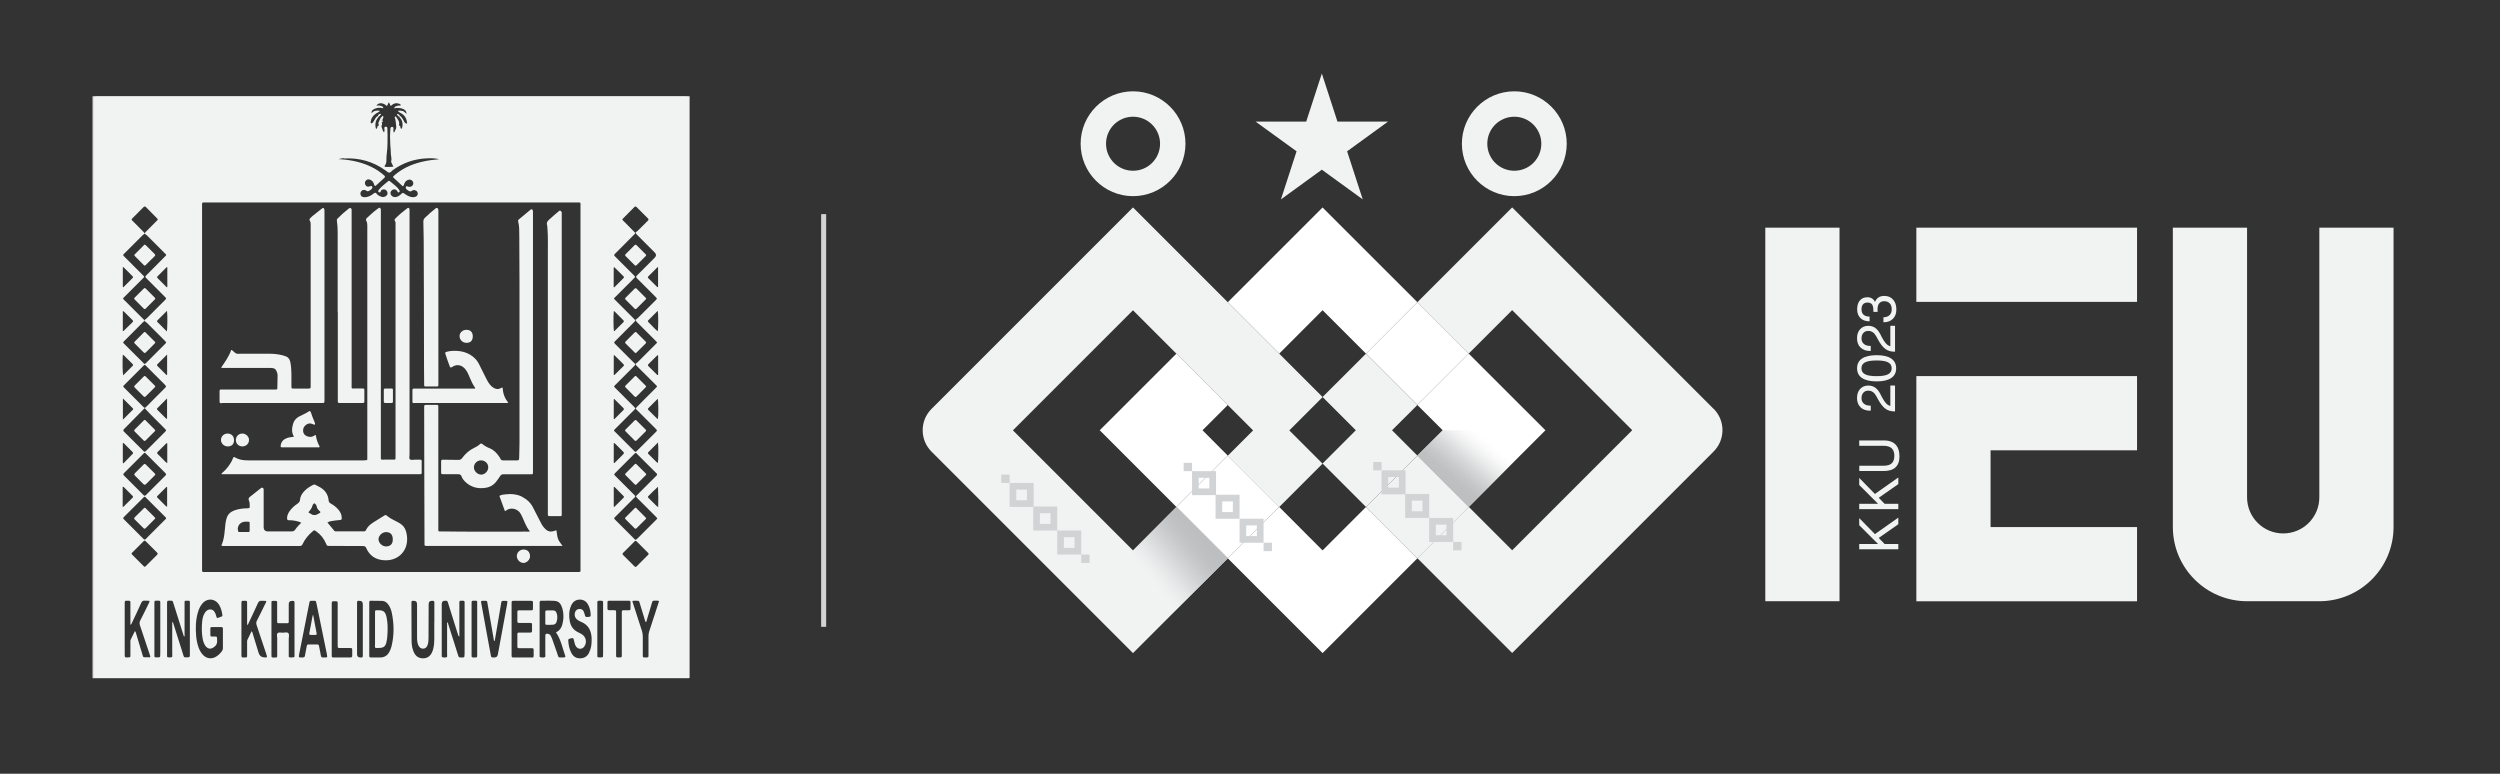 <?xml version="1.0" encoding="UTF-8"?>
<svg id="Layer_1" data-name="Layer 1" xmlns="http://www.w3.org/2000/svg" xmlns:xlink="http://www.w3.org/1999/xlink" viewBox="0 0 372.91 115.41">
  <rect x="0" y="0" width="372.91" height="115.41" fill="#333333" stroke="none"/>
  <defs>
    <style>
      .cls-1, .cls-2, .cls-3, .cls-4, .cls-5, .cls-6 {
        stroke-width: 0px;
      }

      .cls-1, .cls-7 {
        fill: none;
      }

      .cls-2 {
        fill: url(#linear-gradient);
      }

      .cls-7 {
        stroke: #d1d3d4;
        stroke-miterlimit: 10;
        stroke-width: .75px;
      }

      .cls-3 {
        fill: url(#linear-gradient-2);
      }

      .cls-4 {
        fill: #d1d3d4;
      }

      .cls-5 {
        fill: #f1f2f2;
      }

      .cls-6 {
        fill: #fff;
      }
    </style>
    <linearGradient id="linear-gradient" x1="179.75" y1="80.28" x2="171.06" y2="87.5" gradientUnits="userSpaceOnUse">
      <stop offset=".01" stop-color="#bcbec0"/>
      <stop offset=".15" stop-color="#bdbfc1" stop-opacity=".98"/>
      <stop offset=".29" stop-color="#c1c3c5" stop-opacity=".91"/>
      <stop offset=".44" stop-color="#c9cbcc" stop-opacity=".8"/>
      <stop offset=".59" stop-color="#d3d5d6" stop-opacity=".64"/>
      <stop offset=".74" stop-color="#e1e2e3" stop-opacity=".44"/>
      <stop offset=".89" stop-color="#f1f1f2" stop-opacity=".2"/>
      <stop offset="1" stop-color="#fff" stop-opacity="0"/>
    </linearGradient>
    <linearGradient id="linear-gradient-2" x1="1070.64" y1="-847.75" x2="1063.61" y2="-841.91" gradientTransform="translate(1063.62 -998.42) rotate(90) scale(1 -1)" xlink:href="#linear-gradient"/>
  </defs>
  <g>
    <path class="cls-5" d="m57,17.91c.05.13.13.26-.06.35-.07-.13-.12-.26.06-.35Z"/>
    <path class="cls-5" d="m56.39,17.3c.06-.18.19-.27.42-.32-.05.22-.2.3-.32.42-.04-.03-.07-.06-.11-.09Z"/>
    <path class="cls-5" d="m59.51,17.39c-.13-.09-.22-.2-.31-.38.23.03.35.12.41.3-.03.03-.07.06-.1.09Z"/>
    <polygon class="cls-5" points="58.8 17.37 58.8 17.39 58.78 17.39 58.8 17.37"/>
    <path class="cls-5" d="m58.87,16.13s-.07.03-.09,0c0,0,.02-.03.03-.05.02.02.04.04.06.06Z"/>
    <g>
      <path class="cls-5" d="m55.95,91.36c0,.83,0,1.66,0,2.48,0,.73,0,1.46,0,2.19,0-.73,0-1.46,0-2.19,0-.83,0-1.66,0-2.48Z"/>
      <path class="cls-5" d="m57,17.91c-.18.09-.13.22-.06.35.19-.09.11-.22.06-.35Z"/>
      <path class="cls-5" d="m59.21,17c.08.19.18.3.31.38.03-.03.07-.06.1-.09-.06-.18-.18-.27-.41-.3Z"/>
      <path class="cls-5" d="m48.24,98.07c.05,0,.11,0,.17,0,.23,0,.35,0,.4-.06-.05.06-.17.06-.4.06-.06,0-.11,0-.17,0Z"/>
      <path class="cls-5" d="m35.72,79.35c.22,0,.44,0,.66,0,.21,0,.41,0,.62,0-.21,0-.41,0-.62,0-.22,0-.44,0-.66,0Z"/>
      <polygon class="cls-5" points="58.8 17.37 58.78 17.39 58.8 17.39 58.8 17.37"/>
      <path class="cls-5" d="m58.87,16.13s-.04-.04-.06-.06c-.01.02-.04.04-.03.05.02.04.06.03.09,0Z"/>
      <path class="cls-5" d="m56.81,16.97c-.23.05-.37.14-.42.32.04.03.07.06.11.09.11-.11.26-.2.32-.42Z"/>
      <path class="cls-5" d="m96.27,38.23s.1-.09.12-.17c0-.08-.05-.12-.1-.17.05.05.11.09.1.17-.01.07-.07.12-.11.17Z"/>
      <path class="cls-5" d="m102.78,14.36c-.17,0-.33-.02-.5-.02-29.28,0-58.57,0-87.85,0-.18,0-.36.01-.54.02,0,28.8,0,57.59,0,86.39,0,.14,0,.28,0,.41h88.89c0-28.78,0-57.57,0-86.35,0-.15,0-.3,0-.46Zm-7.73,65.98c-.24.24-.25.24-.48,0-.94-.94-1.88-1.87-2.81-2.81-.2-.21-.2-.22,0-.42.89-.9,1.79-1.8,2.69-2.7.07-.07.13-.14.21-.2.13-.11.14-.22,0-.34-.12-.11-.24-.23-.35-.35-.83-.83-1.66-1.66-2.49-2.49-.26-.26-.26-.27-.02-.51.95-.95,1.89-1.89,2.84-2.84.05-.05.1-.09.15-.13.15.03.21.14.3.23.9.9,1.8,1.8,2.7,2.69.04.04.07.08.12.12.15.12.14.23,0,.37-.42.4-.82.82-1.23,1.23-.54.54-1.08,1.07-1.61,1.61-.24.24-.29.2,0,.51.9.9,1.8,1.8,2.69,2.69.07.07.13.14.2.21.09.08.09.16,0,.24-.04.04-.08.08-.12.12-.93.93-1.85,1.86-2.78,2.78Zm1.73,2.29c-.05.06-.09.12-.14.17-.56.56-1.11,1.11-1.67,1.67-.13.13-.22.12-.34,0-.55-.56-1.11-1.12-1.67-1.67-.12-.12-.14-.21-.01-.34.57-.56,1.14-1.13,1.7-1.7.12-.12.2-.11.31,0,.56.57,1.13,1.13,1.7,1.7.05.05.08.11.12.17Zm-5.23-7.05v-2.93c.09-.04.13,0,.17.04.42.42.83.84,1.25,1.26.1.1.16.18.03.31-.46.45-.91.91-1.37,1.36-.03-.02-.06-.03-.08-.05Zm0-6.55v-2.93c.09-.03.13.01.17.05.41.41.81.82,1.23,1.22.16.15.15.26,0,.4-.44.43-.87.87-1.31,1.31-.03-.02-.06-.03-.09-.05Zm5.91,5.97c-.25-.24-.49-.49-.73-.73-.07-.07-.13-.15-.04-.25.47-.48.94-.95,1.46-1.41.04,1.01.06,1.99.03,3.04-.32-.21-.5-.45-.72-.66Zm.67-5.94c-.2-.11-.34-.28-.49-.43-.29-.29-.58-.58-.88-.87-.09-.09-.18-.18-.05-.31.46-.46.93-.93,1.44-1.45.08.65.06,2.75-.02,3.06Zm0-6.57s-.08-.02-.11-.04c-.43-.42-.86-.85-1.29-1.28-.11-.11-.13-.2,0-.31.46-.45.91-.91,1.38-1.38.11.32.12,2.61.03,3.01Zm-.16-6.63c-.4-.4-.79-.8-1.2-1.19-.15-.15-.17-.25,0-.4.42-.4.82-.81,1.23-1.22.04-.04.08-.08.17-.05v2.92c-.1.06-.15,0-.19-.05Zm.14-6.45c-.32-.23-.56-.53-.84-.8-.19-.18-.37-.37-.55-.56-.07-.07-.13-.15-.04-.25.47-.48.94-.95,1.43-1.44.1.44.1,2.72,0,3.04Zm.05-9.52v2.93c-.07.02-.11.01-.14-.02-.43-.43-.86-.85-1.29-1.28-.11-.11-.13-.19-.01-.31.46-.45.91-.91,1.37-1.37.02.01.05.03.07.04Zm-6.36-2.1c.92-.92,1.84-1.84,2.75-2.76.08-.08.17-.15.22-.28-.53-.53-1.06-1.07-1.59-1.61-.44-.45-.47-.32.01-.81.47-.47.94-.93,1.4-1.41.15-.16.25-.16.4,0,.54.55,1.09,1.1,1.64,1.64.14.14.14.23,0,.37-.5.48-.98.98-1.47,1.46-.12.12-.26.21-.36.29.08.23.21.32.31.43.84.84,1.68,1.68,2.52,2.52q.43.42.01.83c-.85.85-1.7,1.7-2.55,2.55-.28.28-.28.28,0,.58.9.9,1.8,1.8,2.7,2.7.25.25.25.26,0,.51-.88.88-1.76,1.76-2.64,2.63-.12.12-.26.2-.37.28.09.23.22.32.32.43.89.89,1.78,1.78,2.67,2.67.32.32.29.27-.01.57-.88.88-1.76,1.76-2.64,2.64-.11.11-.24.18-.33.25.08.25.21.33.32.44.89.89,1.78,1.78,2.67,2.66.31.31.28.27,0,.54-.92.92-1.84,1.84-2.75,2.76-.08.08-.15.16-.21.24.06.16.19.25.3.36.9.9,1.8,1.8,2.7,2.7.23.24.23.24,0,.48-.93.93-1.86,1.86-2.79,2.78-.23.23-.24.23-.48-.01-.91-.91-1.82-1.82-2.73-2.73-.3-.3-.32-.26,0-.57.91-.91,1.82-1.82,2.73-2.73.3-.3.26-.27,0-.54-.92-.92-1.84-1.84-2.76-2.76-.24-.24-.24-.25,0-.48.9-.9,1.8-1.8,2.7-2.7.07-.07.13-.14.2-.21.1-.1.09-.19-.01-.28-.07-.06-.14-.14-.21-.2-.89-.89-1.78-1.78-2.67-2.67-.25-.25-.25-.26,0-.51.93-.93,1.85-1.86,2.78-2.79.23-.24.23-.24,0-.48-.91-.91-1.82-1.82-2.73-2.73-.34-.34-.34-.28.02-.63.86-.86,1.72-1.72,2.58-2.58.07-.07.13-.14.2-.21.08-.08.1-.16,0-.25-.07-.07-.14-.14-.2-.21-.88-.88-1.76-1.76-2.64-2.64-.27-.27-.27-.28,0-.54Zm-.25,24.69v-2.93c.1-.05.14.02.18.07.41.41.82.82,1.23,1.22.12.12.15.21.02.34-.45.44-.89.89-1.34,1.34-.03-.01-.06-.02-.09-.03Zm0-6.55v-2.93c.09-.05.14.02.18.07.41.41.82.82,1.23,1.22.09.09.18.18.05.31-.45.44-.9.89-1.35,1.33-.01.01-.05,0-.1,0Zm0-16.03c.1-.07.15.02.2.07.39.39.79.77,1.17,1.16.21.21.21.22.01.43-.43.44-.87.87-1.31,1.31-.03-.02-.06-.03-.08-.05v-2.92Zm0,6.54c.08-.05.13,0,.17.06.41.41.81.82,1.22,1.23.11.11.18.2.04.34-.44.43-.88.87-1.32,1.31-.02.02-.05.01-.08.02-.08-.29-.1-2.35-.03-2.95Zm-36.14-29.53c-.02-.33.13-.53.4-.65.37-.16.76-.25,1.17-.15.06.02.14.06.18-.02.03-.07-.02-.13-.08-.17-.29-.21-.61-.21-.94-.15.32-.51.98-.5,1.58.05.09-.19.17-.37.27-.56.14.15.17.36.3.55.27-.26.57-.47.97-.4.21.03.41.06.56.28-.19.1-.4.03-.59.1-.17.06-.34.1-.41.29.02.02.04.04.06.06.4-.08.79-.06,1.18.08.34.12.57.33.57.76-.2-.16-.32-.35-.55-.42-.23-.06-.45-.08-.74-.03.16.22.37.29.55.4.56.33.79.85.85,1.51-.28-.01-.4-.18-.49-.38-.11-.25-.28-.46-.45-.68-.05-.06-.1-.09-.18-.07-.03.03-.07.06-.1.09.41.41.6.88.5,1.46,0,.05-.01.11-.03.16-.02.08-.03.18-.14.17-.08,0-.1-.08-.11-.15-.01-.12-.02-.25-.17-.3-.06-.02-.05-.09-.04-.14.1-.47-.19-.79-.42-1.13-.04-.06-.1-.14-.2-.07-.08.06-.03.11,0,.18.13.4.14.83.19,1.24.03.21-.04.47-.17.64-.07.1-.02.25-.18.31-.09-.18-.09-.36-.06-.55.03-.16-.03-.29-.2-.3-.15,0-.23.09-.25.26-.08.81-.07,1.63-.02,2.44.03.43.09.86.08,1.28,0,.38.17.75.05,1.13-.04.12.05.24.1.35.07.15.14.29.23.48-.46.06-.88.03-1.28.03-.06-.16.04-.24.09-.33.11-.21.16-.42.15-.67-.02-.34.02-.69.06-1.02.12-.92.11-1.84.11-2.77,0-.26-.02-.52-.03-.79,0-.07,0-.14,0-.21,0-.16-.16-.22-.26-.21-.11,0-.22.12-.19.26.05.21.05.4-.05.6-.23-.23-.23-.54-.36-.79-.04-.08-.03-.18.01-.24.11-.15.03-.31.02-.46-.07-.13-.12-.26.06-.35.07-.2.28-.37.11-.65-.23.18-.42.39-.5.66-.07.23-.3.44-.1.72.01.02-.02.1-.04.1-.19.02-.19.17-.21.31,0,.07-.04.14-.11.15-.08,0-.11-.07-.12-.14-.09-.46-.06-.9.2-1.31.08-.13.18-.24.27-.36h0s-.07-.06-.11-.09c-.33.11-.43.42-.59.68-.08.13-.15.26-.26.36-.05.05-.12.07-.19.04-.08-.04-.08-.11-.07-.18.04-.42.22-.76.52-1.05.2-.19.44-.33.69-.45.06-.03.12-.06.13-.18-.46-.08-.88-.02-1.21.38Zm-4.13,6.73c2.27-.13,4.35.44,6.21,1.77.18.13.36.32.55.34.21.03.36-.23.53-.36,1.52-1.1,3.22-1.69,5.09-1.77.62-.03,1.24-.03,1.85.13-.72.07-1.44.14-2.15.29-1.62.33-3.12.93-4.4,2-.46.39-.4.34-.02.69.38.35.77.71,1.14,1.06.18-.12.19-.28.24-.42.11-.27.29-.46.58-.55.25-.07.48,0,.63.19.14.17.16.39.05.58-.12.21-.32.31-.6.27-.07,0-.14-.03-.2-.05-.08-.03-.16-.07-.22.03-.04.07-.05.15-.02.24.09.19.25.28.42.39.19.12.34.11.52-.03.18-.13.4-.11.59.01.17.11.26.28.24.49-.02.2-.13.33-.31.4-.24.1-.49.09-.73.03-.34-.08-.64-.26-.92-.46-.27-.19-.27-.19-.5.03-.19.19-.4.33-.66.42-.22.07-.44.06-.64-.06-.23-.14-.34-.36-.3-.59.05-.23.26-.43.48-.46.23-.03.45.08.56.32.05.1.06.19.2.12.1-.06.19-.14.11-.26-.1-.15-.2-.3-.32-.43-.34-.37-.76-.64-1.13-.97-.09-.08-.17-.07-.25,0-.45.39-.94.73-1.32,1.19-.05.06-.1.13-.14.2-.07.13,0,.21.11.27.12.06.18,0,.22-.11.04-.12.09-.22.23-.28.3-.12.59-.03.74.26.15.29.05.58-.24.73-.19.1-.39.13-.6.07-.2-.06-.38-.16-.55-.28-.14-.1-.21-.35-.4-.32-.16.03-.3.18-.45.28-.35.23-.73.4-1.16.38-.29-.01-.48-.13-.55-.35-.07-.23-.02-.44.16-.61.18-.16.4-.18.65-.04.12.07.21.17.37.09.21-.11.42-.21.54-.44.05-.09.04-.19-.03-.27-.07-.08-.15-.05-.23-.03-.07.02-.13.04-.2.06-.23.05-.41-.02-.53-.22-.12-.2-.12-.44.01-.62.14-.19.36-.28.58-.21.29.09.52.26.63.56.05.14.07.3.18.39.09.02.13-.02.17-.06.41-.37.81-.76,1.22-1.12.16-.14.14-.24,0-.37-.57-.51-1.2-.93-1.89-1.27-1.41-.69-2.91-1.02-4.47-1.14-.12-.01-.25-.02-.45-.03.31-.1.55-.13.8-.14Zm-20.54,6.56c9.22,0,18.43,0,27.65,0s18.41,0,27.61,0c.67,0,.59-.07.59.6,0,17.98,0,35.96,0,53.94,0,.64.07.58-.58.58-18.43,0-36.87,0-55.3,0-.64,0-.57.06-.57-.58,0-17.98,0-35.96,0-53.94,0-.67-.07-.6.6-.6Zm-6.09,32.11c-.37-.37-.74-.74-1.11-1.11-.09-.09-.2-.17-.07-.31.46-.47.93-.93,1.45-1.46v3.04c-.15.01-.2-.1-.27-.17Zm-.05,2.13c-.93.93-1.85,1.86-2.78,2.78-.24.23-.24.23-.48,0-.94-.94-1.87-1.88-2.82-2.81-.14-.14-.19-.23-.03-.4,1.01-1.02,2.02-2.04,3.09-3.13.27.29.47.52.68.73.78.78,1.56,1.56,2.34,2.35.23.24.23.24,0,.48Zm.32-8.53c-.1.05-.14-.02-.18-.06-.39-.39-.78-.78-1.17-1.17-.21-.22-.21-.22-.01-.43.43-.44.87-.87,1.37-1.37v3.03Zm-.35,1.46c.26.27.26.27,0,.54-.91.91-1.81,1.82-2.72,2.73-.26.26-.26.26-.51.01-.93-.93-1.86-1.85-2.78-2.78-.23-.23-.23-.24-.02-.45.97-.98,1.95-1.95,2.93-2.93.03-.03.07-.05.1-.07.12.03.18.12.26.2.92.92,1.84,1.83,2.75,2.75Zm-4.77,3.52c.07.07.09.14.02.22-.47.48-.94.95-1.49,1.49v-3.17c.54.53,1,.99,1.47,1.46Zm-1.3,5.26c.41.41.82.82,1.23,1.23.11.11.18.2.04.34-.45.46-.9.93-1.35,1.39-.03-.02-.07-.04-.1-.06v-2.95c.09-.05.13,0,.18.05Zm0,4.42c.97-.96,1.93-1.93,2.9-2.9.05-.05.1-.09.15-.13.12,0,.18.09.25.16.57.56,1.13,1.13,1.7,1.7.39.39.78.78,1.17,1.17.14.13.14.23,0,.37-.97.96-1.94,1.93-2.9,2.9-.14.14-.23.14-.37,0-.96-.97-1.93-1.94-2.9-2.9-.14-.14-.14-.23,0-.37Zm5.96-1.91c-.31-.3-.6-.61-.91-.91-.11-.11-.17-.2-.03-.34.44-.43.88-.88,1.32-1.31.04.01.08.02.11.03,0,.96,0,1.93,0,2.95-.25-.13-.36-.29-.49-.42Zm.42-19.23c-.47-.47-.92-.93-1.38-1.38-.1-.1-.1-.18,0-.28.46-.45.91-.91,1.41-1.41.09.63.07,2.75-.03,3.08Zm.08-9.54c0,.98,0,1.96,0,2.93-.03,0-.06.02-.09.03-.45-.46-.91-.91-1.36-1.36-.1-.1-.1-.18,0-.28.46-.45.91-.91,1.36-1.37.03.02.06.03.1.05Zm-6.4-2.09c.89-.89,1.78-1.78,2.67-2.67.11-.11.24-.19.32-.26,0-.01,0-.02,0-.03,0,0,0,0,0,0,0,0,0,0,0,0-.04-.19-.14-.25-.22-.33-.52-.52-1.04-1.04-1.55-1.56-.2-.21-.2-.22,0-.42.53-.54,1.08-1.07,1.61-1.62.16-.16.26-.14.4,0,.53.55,1.07,1.08,1.6,1.62.2.2.19.21-.02.42-.49.49-.98.98-1.46,1.47-.11.11-.23.2-.36.41,0,0,0,0,0,.01.13.1.28.18.39.29.84.84,1.69,1.68,2.52,2.52.43.44.44.32.01.75-.86.86-1.72,1.72-2.57,2.59-.29.29-.29.29,0,.58.9.9,1.79,1.8,2.69,2.7.25.26.25.26,0,.51-.88.88-1.76,1.76-2.64,2.64-.12.12-.26.21-.39.31,0,.06,0,.11,0,.17.12.09.26.16.37.27.89.89,1.78,1.78,2.67,2.67.24.24.24.25.01.48-.94.94-1.87,1.88-2.81,2.81-.21.21-.22.21-.42,0-.95-.94-1.9-1.89-2.85-2.84-.21-.21-.21-.22,0-.42.91-.91,1.82-1.82,2.72-2.73.11-.11.24-.19.29-.34-.06-.14-.19-.23-.3-.34-.87-.87-1.74-1.74-2.61-2.61-.34-.34-.36-.28-.01-.63.88-.88,1.76-1.76,2.64-2.64.32-.32.32-.27-.01-.6-.9-.9-1.8-1.8-2.7-2.7-.23-.24-.23-.24,0-.48Zm-.24,11.59v-2.97s.09-.02.14.03c.43.43.86.86,1.29,1.28.12.12.14.21.01.34-.44.42-.86.85-1.3,1.27-.03.02-.07.03-.14.06Zm0-9.53c.14-.03.19.08.25.14.39.39.78.78,1.17,1.17.1.1.16.18.03.31-.46.45-.92.91-1.37,1.37-.03-.01-.06-.03-.08-.04v-2.95Zm0,13.04c.23.14.37.32.52.47.3.3.6.6.91.9.1.1.15.19.03.31-.47.46-.93.93-1.41,1.41-.09-.34-.12-2.29-.05-3.09Zm-.01,19.73c.14-.05.19.06.25.12.39.39.78.78,1.17,1.17.11.11.18.2.03.34-.46.45-.92.91-1.38,1.36-.03-.01-.05-.03-.08-.04v-2.96Zm3.99,25.41c-.26,0-.52,0-.79,0-.14,0-.18-.11-.21-.21-.07-.22-.14-.45-.2-.67-.27-.9-.54-1.8-.81-2.7-.03-.1-.03-.22-.17-.31-.22.43-.44.86-.64,1.3-.05.11-.03.24-.03.37,0,.64,0,1.27,0,1.91,0,.31,0,.31-.33.33-.51.02-.52.02-.52-.47,0-2.5,0-5,0-7.5,0-.5,0-.5.51-.48.33,0,.34,0,.34.36,0,.91,0,1.82,0,2.73v.51c.18-.11.21-.26.26-.38.46-.96.92-1.92,1.35-2.89.11-.25.25-.37.53-.34.23.03.47-.03.71.04.01.18-.09.31-.16.46-.4.82-.8,1.64-1.22,2.45-.13.26-.13.48-.04.74.49,1.42.96,2.85,1.43,4.28.03.1.07.21.1.32.03.1-.01.17-.12.17Zm-2.58-15.61c.57-.56,1.14-1.13,1.7-1.7.11-.11.2-.12.31,0,.56.57,1.13,1.14,1.7,1.7.13.13.11.22-.01.34-.56.55-1.11,1.11-1.67,1.67-.05.05-.09.1-.19.11-.03-.02-.08-.05-.12-.09-.58-.57-1.15-1.15-1.73-1.73-.12-.12-.1-.2.01-.31Zm4.18,15.11c0,.08,0,.17,0,.25,0,.04,0,.09-.01.12-.13.25-.36.11-.55.14-.13.02-.29.02-.31-.18,0-.11,0-.22,0-.33,0-1.24,0-2.49,0-3.73s0-2.51,0-3.77c0-.45,0-.45.46-.44.06,0,.11,0,.17,0,.17,0,.26.06.25.24,0,.08,0,.17,0,.25,0,2.49,0,4.97,0,7.46Zm.71-20.02c-.75.75-1.5,1.5-2.25,2.25-.2.2-.41.4-.61.62-.12.13-.22.12-.34,0-.97-.98-1.95-1.95-2.93-2.93-.13-.13-.12-.22,0-.34.98-.97,1.95-1.95,2.93-2.92.05-.05.09-.1.17-.11.04,0,.08.03.11.06s.06.06.09.09c.95.95,1.89,1.89,2.84,2.84.22.22.22.23,0,.45Zm.13-2.03c-.4-.4-.8-.8-1.2-1.2-.09-.09-.2-.17-.06-.31.45-.45.91-.91,1.36-1.36.03.02.06.03.09.05v2.87c-.09.06-.14,0-.19-.05Zm3.56,22.38s0,.1-.03.11c-.2.13-.43.05-.64.07-.16.01-.21-.09-.25-.22-.18-.58-.37-1.16-.55-1.74-.31-.97-.61-1.95-.92-2.92-.04-.13-.05-.27-.22-.43v.48c0,1.48,0,2.96,0,4.43,0,.13.07.32-.09.37-.19.07-.41.06-.61,0-.06-.02-.07-.08-.07-.14,0-.11,0-.22,0-.33,0-2.49,0-4.97,0-7.46,0-.5,0-.5.5-.49.33,0,.33,0,.44.36.49,1.55.98,3.11,1.47,4.66.04.12.08.23.12.36.14-.13.08-.28.08-.42,0-1.49,0-2.98,0-4.48,0-.11,0-.22,0-.33,0-.08.05-.14.12-.14.18,0,.36,0,.54,0,.07,0,.12.06.13.14,0,.11,0,.22,0,.33,0,2.5,0,5,0,7.5,0,.1,0,.19,0,.29Zm4.77-.7c-.27.36-.59.66-.99.86-.6.29-1.24.19-1.73-.27-.34-.32-.56-.72-.72-1.15-.2-.56-.32-1.14-.37-1.74-.1-1.18-.08-2.35.25-3.49.13-.47.32-.91.63-1.3.73-.92,1.96-.84,2.56.17.27.46.4.97.47,1.49.01.09.01.17-.08.21-.2.08-.41.16-.62.23-.1.03-.14-.04-.17-.13-.05-.17-.09-.35-.16-.51-.14-.33-.35-.62-.74-.63-.4-.02-.67.21-.87.54-.23.38-.33.8-.37,1.22-.08.85-.09,1.71.06,2.56.07.38.18.75.4,1.08.36.51.83.58,1.32.2.32-.24.48-.53.45-.95-.04-.69.06-.6-.59-.61-.06,0-.11,0-.17,0-.17,0-.26-.05-.25-.24,0-.32,0-.64,0-.95,0-.15.06-.23.22-.23.47,0,.94,0,1.41,0,.19,0,.24.09.24.25,0,.5,0,.99,0,1.49h0c0,.46,0,.91,0,1.37,0,.2-.06.38-.18.54Zm6.48.89q-.76.03-.98-.69c-.29-.96-.58-1.93-.88-2.89-.03-.1-.03-.22-.17-.31-.21.44-.43.86-.63,1.3-.05.11-.03.24-.03.37,0,.64,0,1.27,0,1.91,0,.31,0,.31-.33.32-.51.02-.52.02-.52-.47,0-2.5,0-5,0-7.5,0-.5,0-.5.51-.48.33,0,.34,0,.34.36,0,.94,0,1.88,0,2.82v.45c.18-.13.21-.27.26-.39.45-.96.92-1.92,1.35-2.89.12-.27.28-.38.56-.35.22.02.44-.02.67.03.04.16-.07.29-.13.41-.41.84-.82,1.69-1.25,2.52-.12.23-.12.43-.04.67.48,1.42.96,2.85,1.43,4.28.02.07.04.13.06.2.1.32.09.33-.23.34Zm4.38-.51c0,.11,0,.22,0,.33,0,.07-.03.15-.11.16-.22.03-.44.06-.66,0-.13-.04-.09-.19-.09-.29,0-.83,0-1.66,0-2.49,0-.28.13-.64-.08-.83-.19-.18-.53-.06-.8-.05-.27,0-.61-.12-.79.08-.16.18-.05.5-.05.76,0,.84,0,1.69,0,2.53,0,.32,0,.32-.33.33-.07,0-.14,0-.21,0-.31-.01-.32-.01-.32-.34,0-2.6,0-5.2,0-7.79,0-.31,0-.32.33-.32.59,0,.52-.02.52.51,0,.83,0,1.66,0,2.49,0,.32,0,.33.32.33.36,0,.72,0,1.08,0,.32,0,.33,0,.33-.32,0-.84,0-1.69,0-2.53q0-.49.51-.48c.34.01.35,0,.35.35,0,1.29,0,2.57,0,3.86,0,1.24,0,2.49,0,3.73Zm4.86.46c-.05.06-.17.06-.4.06-.06,0-.11,0-.17,0-.22.02-.33-.06-.36-.29-.07-.44-.16-.87-.25-1.3-.07-.34-.07-.35-.43-.35-.33,0-.66,0-.99,0-.39,0-.39,0-.46.37-.08.43-.17.87-.24,1.3-.03.21-.14.26-.33.27-.63.02-.64.03-.52-.58.5-2.5,1-5.01,1.49-7.51.07-.36.07-.37.46-.36.54,0,.51-.1.64.5.51,2.49,1.02,4.98,1.53,7.46,0,.01,0,.03,0,.04.04.22.07.34.02.39Zm3.47.06c-.84,0-1.68,0-2.52,0-.25,0-.26-.03-.26-.35,0-.94,0-1.88,0-2.81v-1.03c0-1.24,0-2.48,0-3.73,0-.47,0-.47.49-.46.06,0,.11,0,.17,0,.15,0,.23.06.23.22,0,.11,0,.22,0,.33,0,1.9,0,3.81,0,5.71,0,.1,0,.19,0,.29,0,.42,0,.42.41.42.46,0,.91,0,1.37,0,.38,0,.39,0,.39.39,0,.25,0,.5,0,.74,0,.18-.05.28-.26.28Zm1.58,0s-.06,0-.08,0q-.5.01-.5-.48c0-2.5,0-5,0-7.5,0-.07,0-.14,0-.21-.02-.2.07-.28.27-.26.01,0,.03,0,.04,0q.55-.02.55.52c0,1.24,0,2.49,0,3.73s0,2.43,0,3.65c0,.1,0,.19,0,.29.01.19-.07.28-.27.27Zm4.57-1.7c-.07.3-.18.58-.32.85-.29.54-.73.85-1.36.85-.44,0-.88,0-1.32,0-.31,0-.32-.01-.33-.33,0-1.3,0-2.59,0-3.89,0-1.24,0-2.48,0-3.73,0-.1,0-.19,0-.29,0-.16.08-.22.23-.22.57,0,1.13,0,1.7.02.4.02.7.24.92.56.26.37.42.78.51,1.21.34,1.65.37,3.31-.03,4.96Zm6.39-3.5h-.02c0,.86,0,1.71,0,2.57,0,.47-.05.94-.17,1.39-.05.19-.11.37-.2.54-.27.52-.66.82-1.28.83-.62,0-1.05-.25-1.34-.79-.3-.57-.39-1.18-.4-1.8-.02-1.75-.02-3.51-.02-5.26,0-.17,0-.33,0-.5,0-.15.05-.24.21-.23.03,0,.06,0,.08,0q.55-.03.55.52c0,1.67,0,3.34,0,5.01,0,.38.04.75.19,1.09.15.35.41.53.73.52.35-.02.54-.24.65-.55.12-.33.14-.68.14-1.02.01-1.68.01-3.37.02-5.05q0-.55.55-.52c.29.01.29.01.3.32,0,.76,0,1.52,0,2.28,0,.22,0,.44,0,.66Zm4.49,4.71c0,.5,0,.5-.5.49-.34,0-.35,0-.46-.34-.48-1.51-.96-3.03-1.44-4.54-.04-.13-.05-.26-.17-.39-.06.17-.03.31-.03.46,0,1.46,0,2.93,0,4.39,0,.13.07.32-.08.38-.2.08-.43.06-.65,0-.06-.02-.07-.08-.07-.14,0-.1,0-.19,0-.29,0-2.5,0-5,0-7.5q0-.5.5-.49c.34,0,.34,0,.45.35.49,1.54.97,3.08,1.45,4.62.04.14.07.29.23.39,0-1.46,0-2.93,0-4.39,0-.25,0-.5,0-.75,0-.16.07-.23.22-.22.1,0,.19,0,.29,0,.19-.01.29.06.27.26,0,.08,0,.17,0,.25,0,2.49,0,4.97,0,7.46Zm1.89.05c0,.45,0,.45-.46.44-.38,0-.38,0-.38-.4,0-1.28,0-2.57,0-3.85s0-2.51,0-3.77c0-.45,0-.45.46-.44.07,0,.14,0,.21,0,.12,0,.17.07.17.18,0,.08,0,.17,0,.25,0,2.52,0,5.05,0,7.57Zm4.29-6.56c-.4,2.19-.81,4.37-1.21,6.56q-.08.44-.51.44c-.07,0-.14,0-.21,0-.21.02-.29-.07-.32-.28-.11-.67-.25-1.33-.37-1.99-.35-1.91-.7-3.83-1.05-5.74-.01-.07-.02-.14-.04-.2-.03-.15.02-.24.19-.24.03,0,.06,0,.08,0,.72.01.6-.09.72.59.31,1.74.61,3.48.91,5.22.01.06,0,.14.13.2.2-1.2.41-2.39.61-3.57.12-.69.23-1.39.35-2.08.06-.35.06-.35.42-.35.16,0,.33-.03.52.05-.02.47-.15.94-.23,1.4Zm3.89,7c-.94,0-1.88,0-2.82,0-.15,0-.23-.06-.23-.22,0-.21,0-.41,0-.62,0-1.13,0-2.26,0-3.4,0-1.26,0-2.51,0-3.77,0-.44,0-.44.42-.44.8,0,1.6,0,2.4,0,.36,0,.36,0,.37.38,0,.22,0,.44,0,.66,0,.38,0,.38-.4.38-.51,0-1.02,0-1.53,0-.4,0-.4,0-.4.42,0,.37,0,.75,0,1.12,0,.31.02.33.33.34.48,0,.97,0,1.45,0,.41,0,.41,0,.41.42,0,.25,0,.5,0,.75,0,.2-.09.27-.28.27-.46,0-.91,0-1.37,0-.11,0-.22,0-.33,0-.13,0-.21.06-.21.2,0,.64,0,1.27,0,1.91,0,.19.12.22.28.22.52,0,1.05,0,1.57,0,.11,0,.22,0,.33,0,.17,0,.26.06.25.24,0,.3,0,.61,0,.91,0,.17-.07.25-.25.25Zm4.75,0s-.06,0-.08,0c-.86-.01-.66.1-.92-.63-.25-.7-.49-1.41-.74-2.11-.06-.17-.14-.33-.22-.49-.08-.16-.21-.25-.38-.29-.33-.08-.43,0-.43.33,0,.91,0,1.82,0,2.73,0,.14.07.35-.08.42-.21.09-.46.06-.69,0-.05-.01-.08-.08-.08-.13,0-.11,0-.22,0-.33,0-2.48,0-4.97,0-7.45,0-.08,0-.17,0-.25,0-.17.06-.26.24-.26.68,0,1.35-.03,2.03.02.44.03.75.26.94.65.14.29.22.59.28.91.08.49.09.99,0,1.48-.11.69-.32,1.32-1.05,1.65.75,1.09.96,2.34,1.38,3.5.06.16,0,.24-.17.23Zm3.75-.69c-.27.53-.69.8-1.29.82-.6.02-1.04-.25-1.32-.76-.33-.59-.45-1.24-.49-1.91,0-.15.05-.22.2-.26.57-.15.58-.15.69.41.06.27.12.54.29.77.32.44.91.43,1.22-.02.45-.65.24-1.49-.45-1.87-.15-.08-.29-.16-.44-.23-.72-.33-1.14-.9-1.28-1.67-.15-.79-.13-1.57.2-2.32.23-.53.62-.87,1.23-.9.54-.02.97.2,1.25.66.31.51.42,1.07.44,1.66,0,.18-.07.23-.24.25-.55.06-.55.07-.69-.49-.13-.5-.37-.71-.79-.68-.29.02-.52.2-.61.48-.15.45,0,.9.39,1.16.16.11.33.21.51.28,1.09.43,1.51,1.31,1.57,2.41,0,.12,0,.25,0,.37,0,.63-.09,1.24-.38,1.8Zm2.09.17c0,.11,0,.22,0,.33,0,.07-.02.15-.1.16-.22.03-.44.04-.66,0-.06-.01-.08-.07-.09-.13,0-.1,0-.19,0-.29,0-2.51,0-5.03,0-7.54,0-.08,0-.17,0-.25,0-.16.08-.22.23-.22.12,0,.25,0,.37,0,.17,0,.26.05.26.24,0,.11,0,.22,0,.33,0,1.23,0,2.46,0,3.69s0,2.46,0,3.69Zm4.1-6.86c0,.32,0,.33-.32.34-.25,0-.5,0-.75,0-.15,0-.23.07-.23.22,0,.11,0,.22,0,.33,0,1.98,0,3.95,0,5.93,0,.11,0,.22,0,.33,0,.16-.08.22-.23.22-.12,0-.25,0-.37,0-.17,0-.26-.06-.25-.24,0-.1,0-.19,0-.29,0-1.01,0-2.02,0-3.03,0-1.04,0-2.07,0-3.11,0-.36,0-.36-.37-.37-.22,0-.44,0-.66,0-.17,0-.26-.05-.26-.23,0-.32,0-.64,0-.95,0-.19.1-.23.26-.23.41,0,.83,0,1.24,0,.54,0,1.08,0,1.62,0,.31,0,.32.01.32.33,0,.25,0,.5,0,.75Zm3.53,1.21c-.25.76-.49,1.52-.74,2.28-.08.24-.12.48-.11.73,0,.93,0,1.85,0,2.78,0,.37,0,.37-.36.38-.06,0-.11,0-.17,0-.31-.01-.32-.01-.32-.34,0-.93,0-1.85,0-2.78,0-.29-.04-.57-.13-.85-.44-1.34-.87-2.68-1.3-4.02-.04-.13-.08-.26-.13-.43.3-.08.59-.04.87-.03.16,0,.17.16.21.27.25.82.49,1.64.75,2.45.05.15.06.33.19.46.1-.07.11-.18.13-.28.26-.86.51-1.72.77-2.58.1-.34.1-.34.45-.34.19,0,.39-.04.62.06-.25.76-.48,1.5-.72,2.23Z"/>
      <path class="cls-5" d="m13.9,14.36s-.06,0-.09-.01v86.44c0,.11,0,.22,0,.33,0,.08.06.02.08.04,0-.14,0-.28,0-.41,0-28.8,0-57.59,0-86.39Z"/>
      <path class="cls-5" d="m102.86,100.79c0-28.82,0-57.63,0-86.44-.03,0-.06,0-.09,0,0,.15,0,.3,0,.46,0,28.78,0,57.57,0,86.35.17-.09.08-.25.08-.37Z"/>
      <path class="cls-5" d="m54.37,68.67c-.1,0-.19,0-.29,0-5.71,0-11.42,0-17.12,0-.67,0-1.29-.09-1.87-.42-.23-.13-.25-.12-.35.13-.34.85-.89,1.55-1.58,2.15-.05.04-.12.07-.11.2h.39c9.66,0,19.32,0,28.98,0,.1,0,.19,0,.29,0,.14,0,.19-.07.19-.2,0-.58,0-1.16,0-1.74,0-.16-.07-.22-.22-.22-.28,0-.55.01-.83,0-.24-.01-.55.11-.71-.07-.15-.16-.05-.45-.05-.68,0-12.05,0-24.1,0-36.15,0-.15.01-.31-.01-.46-.03-.2-.16-.27-.32-.15-.63.47-1.24.98-1.79,1.54-.09.09-.16.19-.07.33.14.2.1.42.1.64,0,11.48,0,22.97,0,34.45,0,.07,0,.14,0,.21,0,.32,0,.33-.31.33-.43,0-.86,0-1.29,0-.66,0-.59.11-.59-.6,0-12.09,0-24.18,0-36.28,0-.14,0-.28,0-.41-.03-.29-.18-.36-.41-.18-.59.43-1.14.92-1.67,1.42-.14.13-.18.27-.09.44.11.2.15.41.15.64,0,11.55,0,23.11,0,34.66,0,.43.03.4-.4.4Z"/>
      <path class="cls-5" d="m59.72,78.11c-.23-.14-.48-.28-.73-.4-.46-.23-.91-.47-1.3-.8-.13-.11-.23-.1-.36-.01-.56.36-1.13.7-1.69,1.05-.45.29-.83.64-1.06,1.13-.06.13-.15.18-.29.18-1.38,0-2.76,0-4.15,0-.1,0-.2,0-.27-.08-.34-.41-.68-.82-1.03-1.24.27-.16.51-.21.76-.24.36-.05.71-.11,1.07-.13.35-.02.3-.12.3-.36,0-.49-.23-.88-.53-1.23-.31-.36-.69-.64-1.1-.87-.19-.11-.3-.23-.32-.47-.08-.89-.54-1.55-1.32-1.98-.22-.12-.44-.22-.66-.34-.12-.07-.23-.05-.35.01-.47.25-.91.52-1.28.91-.34.36-.61.77-.65,1.26-.02.32-.17.49-.41.65-.42.28-.79.61-1.09,1.01-.25.34-.44.7-.44,1.14,0,.19.06.32.29.3.18,0,.36,0,.54.03.43.05.86.13,1.29.34-.34.33-.64.64-.87.99-.15.23-.33.32-.61.31-1.16-.02-2.32,0-3.48,0q-.65,0-.65-.66c0-1.82,0-3.65,0-5.47,0-.14.02-.28-.13-.37-.16-.09-.26.03-.37.11-.52.41-1.04.83-1.56,1.24-.17.14-.24.29-.15.51.12.26.13.53.13.81,0,.37,0,.37-.36.38-.67.01-1.32.09-1.95.32-.58.22-.98.6-1.15,1.21-.07.25-.13.51-.16.77-.13,1.09-.13,2.21-.61,3.25.13.08.21.07.29.07,3.8,0,7.6,0,11.4,0,.23,0,.34-.08.43-.28.34-.75.86-1.35,1.47-1.88.26-.23.26-.23.56-.02.66.47,1.14,1.07,1.46,1.82.15.35.15.35.53.35,1.66,0,3.32.02,4.97.02.25,0,.39.05.5.3.5,1.15,1.4,1.74,2.65,1.82,1.85.12,3.25-1.05,3.43-2.76.06-.53,0-1.05-.15-1.56-.14-.48-.42-.87-.85-1.14Zm-22.71,1.25c-.21,0-.41,0-.62,0-.22,0-.44,0-.66,0-.08,0-.16,0-.2-.1-.2-.6.12-1.21.71-1.39.27-.08.55-.05.82-.05.12,0,.18.06.18.18,0,.39,0,.77,0,1.16,0,.17-.09.21-.24.2Zm10.53-2.75c-.43.27-.83.32-1.24-.01-.08-.07-.22-.06-.28-.17.01-.03.02-.07.05-.1.25-.27.46-.57.55-.94.02-.08.08-.14.13-.21.08-.12.17-.12.27-.03.11.11.19.24.22.39.05.26.17.47.39.65.25.21.22.24-.08.42Zm10.01,4.89c-.55,0-1.08-.52-1.09-1.05,0-.56.56-1.09,1.15-1.08.65.01.99.4.98,1.12,0,.66-.38,1.03-1.04,1.02Z"/>
      <path class="cls-5" d="m77.43,68.39c0,.21-.07.29-.29.28-.7-.01-1.41,0-2.11,0-.17,0-.29-.05-.36-.21-.05-.11-.12-.22-.19-.32-.37-.56-.82-1.03-1.47-1.29-.38-.15-.75-.36-1.07-.62-.14-.11-.23-.09-.35.02-.24.23-.53.4-.83.54-.75.35-1.34.88-1.82,1.53-.16.22-.33.29-.59.28-.76-.02-1.52-.02-2.28-.03-.19,0-.27.06-.27.26.01.51,0,1.02,0,1.53,0,.36,0,.37.36.37.7,0,1.41.02,2.11,0,.3,0,.49.05.59.36.1.29.29.53.51.75.84.82,1.86,1.1,3.01.93.72-.1,1.3-.44,1.72-1.04.17-.24.35-.46.5-.71.13-.22.29-.28.54-.28,1.28.01,2.57,0,3.85,0,.55,0,.51.08.51-.51,0-6.41,0-12.82,0-19.23s0-12.77,0-19.15c0-.14.01-.28-.01-.41-.04-.23-.2-.3-.38-.14-.58.47-1.15.95-1.72,1.43-.09.07-.14.16-.1.29.19.73.16,1.48.17,2.22.02,2.32.02,4.64.03,6.96,0,7.96,0,15.91,0,23.87,0,.77-.04,1.55-.05,2.32Zm-5.67,2.4c-.54,0-1.06-.52-1.07-1.06,0-.58.45-1.05,1.05-1.06.59-.01,1.08.44,1.09,1.02.01.57-.5,1.11-1.07,1.11Z"/>
      <path class="cls-5" d="m33.1,60.11c4.98,0,9.95,0,14.93,0,.36,0,.36,0,.37-.36,0-.03,0-.06,0-.08,0-9.36,0-18.71,0-28.07,0-.11,0-.22-.01-.33-.05-.27-.18-.32-.39-.15-.46.36-.91.72-1.36,1.08-.13.1-.24.22-.36.34-.11.11-.16.24-.07.37.15.23.13.47.13.72,0,7.93,0,15.86,0,23.8,0,.08,0,.17,0,.25.02.22-.08.28-.29.28-.73,0-1.46,0-2.2,0-.38,0-.38,0-.38-.4,0-.59.01-1.19,0-1.78-.02-.61-.04-1.21-.17-1.81-.1-.43-.33-.72-.75-.85-.13-.04-.26-.09-.39-.12-.65-.17-1.3-.23-1.97-.24-1.37,0-2.74,0-4.1,0-.91,0-.71.15-1.51-.55-.02-.01-.05,0-.09-.01-.33.96-.91,1.78-1.51,2.63.21.08.36.05.51.05,2.21,0,4.42,0,6.63,0,.1,0,.19,0,.29,0,.53,0,.78.19.93.71.03.12.07.24.07.37,0,.65-.03,1.3-.04,1.95,0,.15-.08.19-.21.19-.11,0-.22,0-.33,0-2.49,0-4.98,0-7.46,0-.1,0-.19,0-.29,0-.32,0-.32,0-.33.32,0,.44,0,.88,0,1.33,0,.39,0,.39.38.39Z"/>
      <path class="cls-5" d="m77.91,74.11c-.81-.41-1.67-.47-2.54-.37-.29.03-.6.06-.88.23.28.76.54,1.5.83,2.28.11-.06.17-.09.22-.13.61-.46,1.5-.25,1.95.27.16.19.27.41.38.64.36.75.59,1.57,1.17,2.22-.19.09-.34.05-.49.05-4.21,0-8.43.03-12.64-.03-.59,0-.53.07-.53-.53,0-5.93,0-11.85,0-17.78,0-.11,0-.22,0-.33.01-.18-.07-.24-.25-.24-.52,0-1.05.01-1.57,0-.21,0-.31.06-.29.28,0,.11,0,.22,0,.33,0,3.16.01,6.33.02,9.49,0,3.51.02,7.02.03,10.53,0,.04,0,.08,0,.12-.02.2.05.32.28.29.07,0,.14,0,.21,0h20.1c-.28-.4-.56-.71-.69-1.1-.12-.39-.15-.81-.22-1.22-.06,0-.1,0-.14.02-.72.29-1.17.19-1.69-.4-.27-.3-.45-.66-.63-1.02-.35-.7-.71-1.41-1.08-2.1-.36-.67-.89-1.15-1.57-1.49Z"/>
      <path class="cls-5" d="m81.65,33.9c.11,1.34.07,2.68.07,4.02,0,6.58,0,13.15,0,19.73,0,6.26,0,12.52,0,18.78,0,.1,0,.19,0,.29-.02.19.05.27.26.27.43,0,.86,0,1.28,0,.61,0,.53.04.53-.53,0-7.41,0-14.81,0-22.22s0-14.73,0-22.09c0-.11,0-.22,0-.33.01-.17-.04-.3-.19-.38-.14-.07-.23.05-.32.13-.47.37-.9.78-1.35,1.17-.28.25-.45.5-.31.89.03.09.02.19.02.29Z"/>
      <path class="cls-5" d="m50.37,46.53h.02v13.01c0,.11,0,.22,0,.33-.01.18.07.24.24.24,1.16,0,2.32,0,3.48,0,.18,0,.25-.06.24-.24,0-.57,0-1.13,0-1.7,0-.16-.06-.22-.22-.22-.36,0-.72,0-1.08,0-.69,0-.6.09-.6-.58,0-8.56,0-17.13,0-25.69,0-.14.01-.28,0-.41-.04-.24-.22-.32-.41-.17-.59.46-1.15.95-1.67,1.48-.09.09-.14.18-.12.33.09.59.12,1.18.12,1.77,0,3.95,0,7.9,0,11.85Z"/>
      <path class="cls-5" d="m63.23,44c0,3.62.02,7.24.02,10.86,0,.83,0,1.66.02,2.49,0,.29,0,.3.3.3.51,0,1.02,0,1.53,0,.28,0,.28,0,.29-.31,0-.1,0-.19,0-.29,0-4.21,0-8.43,0-12.64s0-8.48,0-12.72c0-.11,0-.22,0-.33,0-.14-.04-.24-.15-.32-.14-.09-.24.03-.33.1-.53.43-1.04.87-1.52,1.34-.17.17-.24.34-.24.58.03.92.04,1.85.05,2.78.01,2.72.02,5.44.03,8.16Z"/>
      <path class="cls-5" d="m61.75,60.11c.07,0,.14,0,.21,0,4.49,0,8.98,0,13.47,0,.12,0,.24.03.39-.06-.56-.65-.8-1.4-.85-2.22-.16-.02-.24.04-.32.09-.34.19-.67.12-.99-.05-.23-.13-.42-.31-.59-.51-.21-.26-.37-.55-.52-.85-.37-.74-.74-1.48-1.11-2.22-.2-.39-.46-.72-.79-1-.72-.62-1.57-.9-2.51-.95-.53-.03-1.05,0-1.56.15-.15.04-.2.11-.15.27.2.63.41,1.26.65,1.88.07.18.15.24.33.12.28-.18.58-.32.93-.29.56.05.94.37,1.23.82.23.35.38.74.54,1.12.19.45.39.88.66,1.29.05.07.15.13.09.27h-.44c-2.79,0-5.58,0-8.37,0-.11,0-.22,0-.33,0-.14,0-.2.07-.2.2,0,.58,0,1.16,0,1.74,0,.16.07.23.22.22Z"/>
      <path class="cls-5" d="m41.89,66.36c-.07.35-.06.37.31.37,1.74,0,3.48,0,5.22,0,.09,0,.2.04.27-.1-.3-.53-.5-1.11-.58-1.73-.13,0-.21.05-.29.11-.26.17-.54.19-.83.12-.61-.14-.89-.6-.74-1.21.11-.43.73-.94,1.26-.7.14.06.28.1.42.15.09-.13.07-.25.01-.37-.22-.48-.39-.97-.56-1.47-.08-.23-.16-.27-.37-.13-.45.3-.96.49-1.43.75-.43.24-.72.59-.86,1.06-.19.65-.26,1.29.13,1.94-.38.05-.72.07-1.04.19-.49.18-.82.49-.93,1.02Z"/>
      <path class="cls-5" d="m78.09,81.97c-.56,0-1.01.45-1,.99.01.54.49,1.02,1.01,1.01.48-.01.96-.5.96-.96,0-.66-.36-1.04-.97-1.04Z"/>
      <path class="cls-5" d="m69.61,51.14c.6-.01.92-.36.91-.99,0-.61-.36-.96-.96-.95-.57,0-1.01.42-1.01.94,0,.56.47,1.01,1.05,1Z"/>
      <path class="cls-5" d="m33.97,66.59c.61,0,.94-.34.94-.95,0-.57-.38-.96-.95-.97-.55,0-.99.4-1,.94,0,.54.45.98,1.01.98Z"/>
      <path class="cls-5" d="m37.15,65.64c0-.51-.47-.97-.99-.97-.56,0-.97.41-.98.96,0,.55.41.95.97.96.56,0,.99-.41.99-.95Z"/>
      <path class="cls-5" d="m57.25,59.89c0,.16.07.22.22.22.3,0,.61,0,.91,0,.15,0,.23-.05.23-.21,0-.58,0-1.16,0-1.74,0-.16-.07-.22-.22-.21-.3,0-.61,0-.91,0-.19,0-.23.09-.23.25,0,.28,0,.55,0,.83,0,.29,0,.58,0,.87Z"/>
      <path class="cls-5" d="m57.25,59.89c0-.29,0-.58,0-.87,0-.28,0-.55,0-.83,0,.28,0,.55,0,.83,0,.29,0,.58,0,.87Z"/>
      <path class="cls-5" d="m94.65,56.17c-.44.44-.87.88-1.31,1.31-.13.13-.12.22,0,.34.43.43.86.86,1.28,1.29.12.12.21.15.34.02.44-.45.89-.9,1.34-1.35.04-.04.06-.09.09-.13-.03-.05-.04-.09-.07-.11-.47-.47-.93-.93-1.4-1.4-.11-.11-.19-.06-.28.03Z"/>
      <path class="cls-5" d="m94.7,62.68c-.47.47-.94.93-1.4,1.4-.11.11-.06.19.03.28.44.44.88.87,1.31,1.32.13.13.22.11.34,0,.43-.44.87-.88,1.31-1.31.12-.12.1-.2,0-.31-.44-.44-.88-.88-1.32-1.31-.05-.05-.09-.1-.18-.11-.03.02-.07.03-.1.06Z"/>
      <path class="cls-5" d="m94.63,43.09c-.43.43-.85.86-1.29,1.29-.13.12-.13.22,0,.34.43.42.87.85,1.29,1.29.15.16.25.1.37-.03.42-.42.84-.84,1.26-1.26.05-.05.09-.1.13-.14,0-.09-.05-.14-.1-.19-.44-.44-.88-.87-1.32-1.32-.13-.13-.22-.1-.34.02Z"/>
      <path class="cls-5" d="m93.34,50.93c-.1.1-.14.19-.02.31.45.45.9.9,1.35,1.34.04.04.09.06.14.1.05-.04.1-.06.14-.1.45-.45.9-.9,1.35-1.34.12-.12.08-.21-.02-.31-.44-.44-.88-.88-1.32-1.32-.11-.11-.2-.12-.31,0-.44.44-.88.88-1.32,1.32Z"/>
      <path class="cls-5" d="m94.64,39.53c.13.13.22.12.34,0,.43-.43.86-.86,1.29-1.29.05-.05.1-.09.11-.17,0-.08-.05-.12-.1-.17-.43-.43-.86-.85-1.29-1.29-.13-.14-.23-.15-.37,0-.41.43-.83.85-1.26,1.26-.13.13-.16.23-.01.37.44.42.86.85,1.29,1.29Z"/>
      <path class="cls-5" d="m20.11,50.94c-.11.11-.12.2,0,.31.44.43.88.87,1.31,1.31.13.13.22.11.34,0,.43-.44.87-.88,1.31-1.32.04-.04.07-.08.1-.13-.02-.04-.03-.09-.05-.11-.47-.48-.95-.96-1.43-1.43-.09-.09-.17-.05-.25.03-.45.45-.89.9-1.34,1.35Z"/>
      <path class="cls-5" d="m21.41,43.07c-.43.43-.86.86-1.29,1.29-.12.12-.15.21-.01.34.44.43.88.88,1.32,1.32.11.11.2.11.31,0,.45-.45.9-.9,1.35-1.35.04-.04.08-.08.07-.17-.02-.02-.05-.07-.08-.11-.45-.45-.9-.9-1.35-1.35-.12-.12-.21-.08-.31.03Z"/>
      <path class="cls-5" d="m21.43,39.53c.11.11.2.12.31,0,.44-.44.87-.88,1.32-1.31.13-.13.12-.22,0-.34-.43-.42-.86-.86-1.29-1.28-.05-.05-.09-.1-.18-.11-.02.01-.07.02-.09.05-.47.47-.94.93-1.4,1.4-.11.11-.05.19.04.28.44.44.88.88,1.31,1.32Z"/>
      <path class="cls-5" d="m94.93,75.8c-.09-.09-.16-.08-.25,0-.46.46-.92.92-1.38,1.38-.11.11-.07.19.02.28.44.44.88.88,1.32,1.32.11.11.2.13.31.01.45-.45.9-.9,1.35-1.34.04-.04.06-.09.09-.13-.03-.05-.04-.09-.07-.11-.47-.47-.94-.94-1.4-1.41Z"/>
      <path class="cls-5" d="m94.94,72.25c.46-.46.92-.92,1.38-1.37.11-.11.07-.19-.02-.28-.45-.45-.9-.89-1.35-1.34-.1-.1-.18-.09-.28,0-.44.44-.88.88-1.32,1.32-.12.12-.14.21,0,.34.43.42.86.86,1.29,1.29.05.05.1.08.17.13.05-.03.11-.06.14-.09Z"/>
      <path class="cls-5" d="m83.01,91.4c-.09-.22-.25-.35-.51-.35-.3,0-.61,0-.91,0-.18,0-.25.07-.25.24,0,.28,0,.55,0,.83h0c0,.29,0,.58,0,.87,0,.13.05.22.19.21.33,0,.66.02.99-.02.24-.03.41-.16.49-.39.16-.46.17-.92,0-1.38Z"/>
      <path class="cls-5" d="m56.27,91.03c-.32,0-.33,0-.33.33,0,.83,0,1.66,0,2.48,0,.73,0,1.46,0,2.19,0,.65-.15.65.65.62.65-.02.91-.24,1.06-.88.09-.36.12-.74.14-1.11.05-.84.06-1.68-.11-2.51-.19-.94-.47-1.15-1.41-1.12Z"/>
      <path class="cls-5" d="m46.71,91.73s-.06.06-.07.08c-.17.88-.33,1.76-.5,2.64-.04.21.06.27.25.26.19,0,.39,0,.58,0,.27-.01.3-.03.25-.29-.16-.89-.34-1.79-.51-2.7Z"/>
      <path class="cls-5" d="m21.38,72.19c.14.15.25.17.41.01.41-.43.84-.84,1.26-1.26.05-.05.09-.1.12-.14,0-.1-.05-.15-.1-.19-.44-.44-.88-.88-1.32-1.32-.13-.13-.22-.11-.34.01-.42.42-.83.85-1.26,1.26-.15.15-.16.25,0,.41.42.4.83.81,1.23,1.23Z"/>
      <path class="cls-5" d="m21.72,75.81c-.1-.1-.18-.08-.28.02-.44.44-.87.88-1.32,1.31-.15.14-.13.24,0,.37.42.41.84.83,1.26,1.25.13.14.23.15.37,0,.42-.43.85-.86,1.28-1.29.05-.05.09-.1.14-.16-.03-.05-.06-.1-.09-.14-.46-.46-.91-.91-1.37-1.37Z"/>
      <path class="cls-5" d="m21.71,62.7c-.11-.11-.19-.06-.28.03-.44.44-.87.88-1.32,1.32-.13.13-.11.22,0,.34.43.42.86.85,1.29,1.29.13.13.22.12.34,0,.44-.44.88-.88,1.32-1.32.04-.04.07-.08.11-.14-.03-.05-.06-.1-.09-.14-.46-.46-.92-.92-1.37-1.38Z"/>
      <path class="cls-5" d="m21.42,56.18c-.43.43-.86.86-1.29,1.29-.14.13-.15.23,0,.37.43.41.85.83,1.26,1.26.13.14.23.15.37,0,.42-.44.86-.86,1.29-1.29.05-.05.1-.09.11-.19-.02-.03-.05-.08-.08-.11-.45-.45-.9-.9-1.35-1.35-.12-.12-.21-.09-.31.02Z"/>
    </g>
  </g>
  <line class="cls-7" x1="122.86" y1="31.94" x2="122.86" y2="93.5"/>
  <g>
    <rect class="cls-5" x="263.32" y="33.96" width="11.07" height="55.72"/>
    <rect class="cls-5" x="285.85" y="33.96" width="32.92" height="11.07"/>
    <polygon class="cls-5" points="285.85 56.1 285.85 56.1 285.85 89.69 285.85 89.69 296.92 89.69 318.77 89.69 318.77 78.62 296.92 78.62 296.92 67.17 318.77 67.17 318.77 56.1 296.92 56.1 285.85 56.1"/>
    <path class="cls-5" d="m345.96,33.96v40.22c0,2.98-2.41,5.39-5.39,5.39h0c-2.98,0-5.39-2.41-5.39-5.39v-40.22h-11.07v44.65c0,6.11,4.96,11.07,11.07,11.07h10.78c6.11,0,11.07-4.96,11.07-11.07v-44.65h-11.07Z"/>
    <path class="cls-5" d="m278.95,61.25h.1v-.74h-.07c-.41,0-.73-.1-.96-.3-.23-.2-.35-.47-.35-.81s.09-.61.27-.82c.18-.2.42-.31.73-.31.26,0,.49.07.68.2.2.13.37.34.53.63l.26.48c.36.66.73,1.12,1.1,1.39.37.27.83.4,1.38.4h.05v-3.86h-.7v3.05c-.24-.07-.45-.2-.64-.4s-.4-.52-.63-.95l-.24-.48c-.22-.41-.47-.72-.76-.92-.29-.2-.63-.3-1.02-.3-.5,0-.91.17-1.22.51-.31.34-.46.79-.46,1.35s.17,1.04.52,1.38c.35.34.82.51,1.43.51Z"/>
    <path class="cls-5" d="m277.75,56.39c.5.33,1.22.5,2.18.5s1.68-.17,2.17-.5c.49-.33.74-.81.74-1.45s-.25-1.13-.74-1.46c-.49-.33-1.22-.5-2.17-.5s-1.69.17-2.18.5c-.5.33-.74.82-.74,1.46s.25,1.12.74,1.45Zm.46-2.34c.36-.19.93-.28,1.72-.28s1.36.09,1.71.28c.36.19.53.48.53.89s-.18.7-.54.89-.93.28-1.71.28-1.36-.09-1.72-.28-.54-.48-.54-.89.18-.7.54-.89Z"/>
    <path class="cls-5" d="m278.95,52.34h.1v-.74h-.07c-.41,0-.73-.1-.96-.3-.23-.2-.35-.47-.35-.81s.09-.61.27-.82c.18-.2.42-.31.73-.31.26,0,.49.07.68.2.2.13.37.34.53.63l.26.48c.36.66.73,1.12,1.1,1.39.37.27.83.4,1.38.4h.05v-3.86h-.7v3.05c-.24-.07-.45-.2-.64-.4s-.4-.52-.63-.95l-.24-.48c-.22-.41-.47-.72-.76-.92-.29-.2-.63-.3-1.02-.3-.5,0-.91.17-1.22.51-.31.34-.46.79-.46,1.35s.17,1.04.52,1.38c.35.34.82.51,1.43.51Z"/>
    <path class="cls-5" d="m278.83,47.94h.04v-.72c-.4,0-.7-.09-.9-.28-.2-.18-.3-.45-.3-.81,0-.32.08-.57.23-.74.15-.17.37-.26.66-.26.31,0,.53.09.67.27.14.18.21.47.21.88,0,.06,0,.1,0,.14,0,.04,0,.07,0,.1h.64s0-.02,0-.02c-.01-.18-.02-.3-.02-.38,0-.38.09-.67.26-.88.17-.21.42-.31.74-.31.35,0,.62.11.82.32s.3.5.3.87-.11.67-.32.88c-.22.21-.52.32-.92.33v.74h.04c.58,0,1.03-.17,1.38-.52.34-.34.51-.8.51-1.38,0-.62-.16-1.11-.49-1.48s-.76-.55-1.31-.55c-.35,0-.64.08-.87.23-.23.15-.41.38-.52.68-.1-.23-.25-.41-.44-.53-.19-.12-.43-.18-.7-.18-.48,0-.85.16-1.12.48-.27.32-.4.77-.4,1.34,0,.54.17.97.5,1.29.33.32.77.48,1.33.48Z"/>
    <polygon class="cls-5" points="277.33 77.28 277.33 78.34 280.14 81.15 277.33 81.15 277.33 81.93 283.16 81.93 283.16 81.15 281.12 81.15 280.24 80.24 283.16 78.2 283.16 77.21 279.67 79.67 277.33 77.28"/>
    <polygon class="cls-5" points="277.33 71.29 277.33 72.34 280.14 75.15 277.33 75.15 277.33 75.94 283.16 75.94 283.16 75.15 281.12 75.15 280.24 74.25 283.16 72.21 283.16 71.22 279.67 73.68 277.33 71.29"/>
    <path class="cls-5" d="m280.95,65.7h-3.62v.8h3.63c.54,0,.94.12,1.21.37.27.25.4.62.4,1.12s-.13.88-.39,1.12c-.26.24-.67.36-1.21.36h-3.63v.79h3.62c.79,0,1.39-.18,1.78-.55.4-.36.59-.91.59-1.64,0-.78-.2-1.37-.6-1.78-.4-.4-.99-.6-1.78-.6Z"/>
  </g>
  <g>
    <path class="cls-5" d="m225.88,17.41c2.22,0,4.03,1.8,4.03,4.03s-1.8,4.03-4.03,4.03-4.03-1.8-4.03-4.03,1.8-4.03,4.03-4.03h0Zm0-3.79c-4.31,0-7.82,3.51-7.82,7.82s3.51,7.82,7.82,7.82,7.82-3.51,7.82-7.82-3.51-7.82-7.82-7.82h0Z"/>
    <path class="cls-5" d="m169.01,17.41c2.22,0,4.03,1.8,4.03,4.03s-1.8,4.03-4.03,4.03-4.03-1.8-4.03-4.03,1.8-4.03,4.03-4.03h0Zm0-3.79c-4.31,0-7.82,3.51-7.82,7.82s3.51,7.82,7.82,7.82,7.82-3.51,7.82-7.82-3.51-7.82-7.82-7.82h0Z"/>
    <polygon class="cls-5" points="197.17 10.97 199.5 18.14 207.04 18.14 200.94 22.57 203.27 29.74 197.17 25.31 191.07 29.74 193.4 22.57 187.29 18.14 194.84 18.14 197.17 10.97"/>
    <rect class="cls-1" x="180.47" y="61.51" width="5.34" height="5.34" transform="translate(8.26 148.3) rotate(-45)"/>
    <polygon class="cls-1" points="219.08 75.62 225.56 82.1 243.47 64.18 225.56 46.27 219.08 52.75 230.52 64.18 219.08 75.62"/>
    <rect class="cls-1" x="208.75" y="61.51" width="5.34" height="5.34" transform="translate(16.54 168.3) rotate(-45)"/>
    <rect class="cls-1" x="192.7" y="71.04" width="9.16" height="9.16" transform="translate(4.31 161.65) rotate(-45)"/>
    <rect class="cls-1" x="192.7" y="48.17" width="9.16" height="9.16" transform="translate(20.49 154.95) rotate(-45)"/>
    <polygon class="cls-1" points="175.48 52.75 169.01 46.27 151.09 64.18 169.01 82.1 175.48 75.62 164.04 64.18 175.48 52.75"/>
    <polygon class="cls-6" points="183.14 60.41 175.48 52.75 164.04 64.18 175.48 75.62 183.14 67.96 179.37 64.18 183.14 60.41"/>
    <polygon class="cls-6" points="197.28 82.1 190.81 75.62 183.14 83.28 197.28 97.42 211.42 83.28 203.76 75.62 197.28 82.1"/>
    <polygon class="cls-6" points="215.2 64.18 211.42 67.96 219.08 75.62 230.52 64.18 219.08 52.75 211.42 60.41 215.2 64.18"/>
    <polygon class="cls-6" points="197.28 46.27 203.76 52.75 211.42 45.08 197.28 30.95 183.14 45.08 190.81 52.75 197.28 46.27"/>
    <polygon class="cls-5" points="211.42 60.41 203.76 52.75 197.28 59.22 202.24 64.18 197.28 69.14 203.76 75.62 211.42 67.96 207.64 64.18 211.42 60.41"/>
    <path class="cls-5" d="m255.61,60.99l-30.05-30.05-14.14,14.14,7.66,7.66,6.48-6.48,17.91,17.91-17.91,17.91-6.48-6.48-7.66,7.66,14.14,14.14,30.05-30.05c1.76-1.76,1.76-4.62,0-6.38Z"/>
    <rect class="cls-5" x="206" y="70.2" width="10.84" height="10.84" transform="translate(8.45 171.65) rotate(-45)"/>
    <rect class="cls-6" x="206" y="47.33" width="10.84" height="10.84" transform="translate(24.63 164.94) rotate(-45)"/>
    <rect class="cls-6" x="177.73" y="70.2" width="10.84" height="10.84" transform="translate(.17 151.65) rotate(-45)"/>
    <path class="cls-5" d="m197.28,59.22l-6.48-6.48-7.66-7.66-14.14-14.14-30.05,30.05c-1.76,1.76-1.76,4.62,0,6.38l30.05,30.05,14.14-14.14-7.66-7.66-6.48,6.48-17.91-17.91,17.91-17.91,6.48,6.48,7.66,7.66,3.78,3.78-3.78,3.78,7.66,7.66,6.48-6.48-4.96-4.96,4.96-4.96Z"/>
    <polygon class="cls-2" points="169.01 97.42 183.14 83.28 175.48 75.62 169.01 82.1 169.01 97.42"/>
    <polygon class="cls-3" points="230.52 64.18 219.08 75.62 211.42 67.96 215.2 64.18 230.52 64.18"/>
    <g>
      <path class="cls-4" d="m209.6,73.68v3.58s3.58,0,3.58,0v-3.58h-3.58Zm2.58,2.58h-1.59v-1.59h1.59s0,1.59,0,1.59Z"/>
      <path class="cls-4" d="m213.18,77.26v3.58h3.58s0-3.58,0-3.58h-3.58Zm2.58,2.58h-1.59v-1.59h1.59s0,1.59,0,1.59Z"/>
      <path class="cls-4" d="m206.08,70.16v3.58h3.58v-3.58h-3.58Zm2.58,2.58h-1.59v-1.59s1.59,0,1.59,0v1.59Z"/>
      <path class="cls-4" d="m204.83,68.91v1.25h1.25s0-1.25,0-1.25h-1.25Z"/>
      <path class="cls-4" d="m216.76,80.84v1.25h1.25v-1.25s-1.25,0-1.25,0Z"/>
    </g>
    <g>
      <path class="cls-4" d="m181.32,73.8v3.58s3.58,0,3.58,0v-3.58h-3.58Zm2.58,2.58h-1.59v-1.59h1.59s0,1.59,0,1.59Z"/>
      <path class="cls-4" d="m184.9,77.38v3.58h3.58s0-3.58,0-3.58h-3.58Zm2.58,2.58h-1.59v-1.59h1.59s0,1.59,0,1.59Z"/>
      <path class="cls-4" d="m177.81,70.28v3.58h3.58v-3.58h-3.58Zm2.58,2.58h-1.59v-1.59s1.59,0,1.59,0v1.59Z"/>
      <path class="cls-4" d="m176.56,69.03v1.25h1.25s0-1.25,0-1.25h-1.25Z"/>
      <path class="cls-4" d="m188.48,80.96v1.25h1.25v-1.25s-1.25,0-1.25,0Z"/>
    </g>
    <g>
      <path class="cls-4" d="m154.12,75.56v3.58h3.58s0-3.58,0-3.58h-3.58Zm2.58,2.58h-1.59v-1.59s1.59,0,1.59,0v1.59Z"/>
      <path class="cls-4" d="m157.7,79.14v3.58h3.58s0-3.58,0-3.58h-3.58Zm2.58,2.58h-1.59v-1.59h1.59s0,1.59,0,1.59Z"/>
      <path class="cls-4" d="m150.6,72.04v3.58h3.58v-3.58h-3.58Zm2.58,2.58h-1.59v-1.59h1.59s0,1.59,0,1.59Z"/>
      <path class="cls-4" d="m149.35,70.79v1.25h1.25s0-1.25,0-1.25h-1.25Z"/>
      <path class="cls-4" d="m161.28,82.72v1.25h1.25v-1.25h-1.25Z"/>
    </g>
  </g>
</svg>